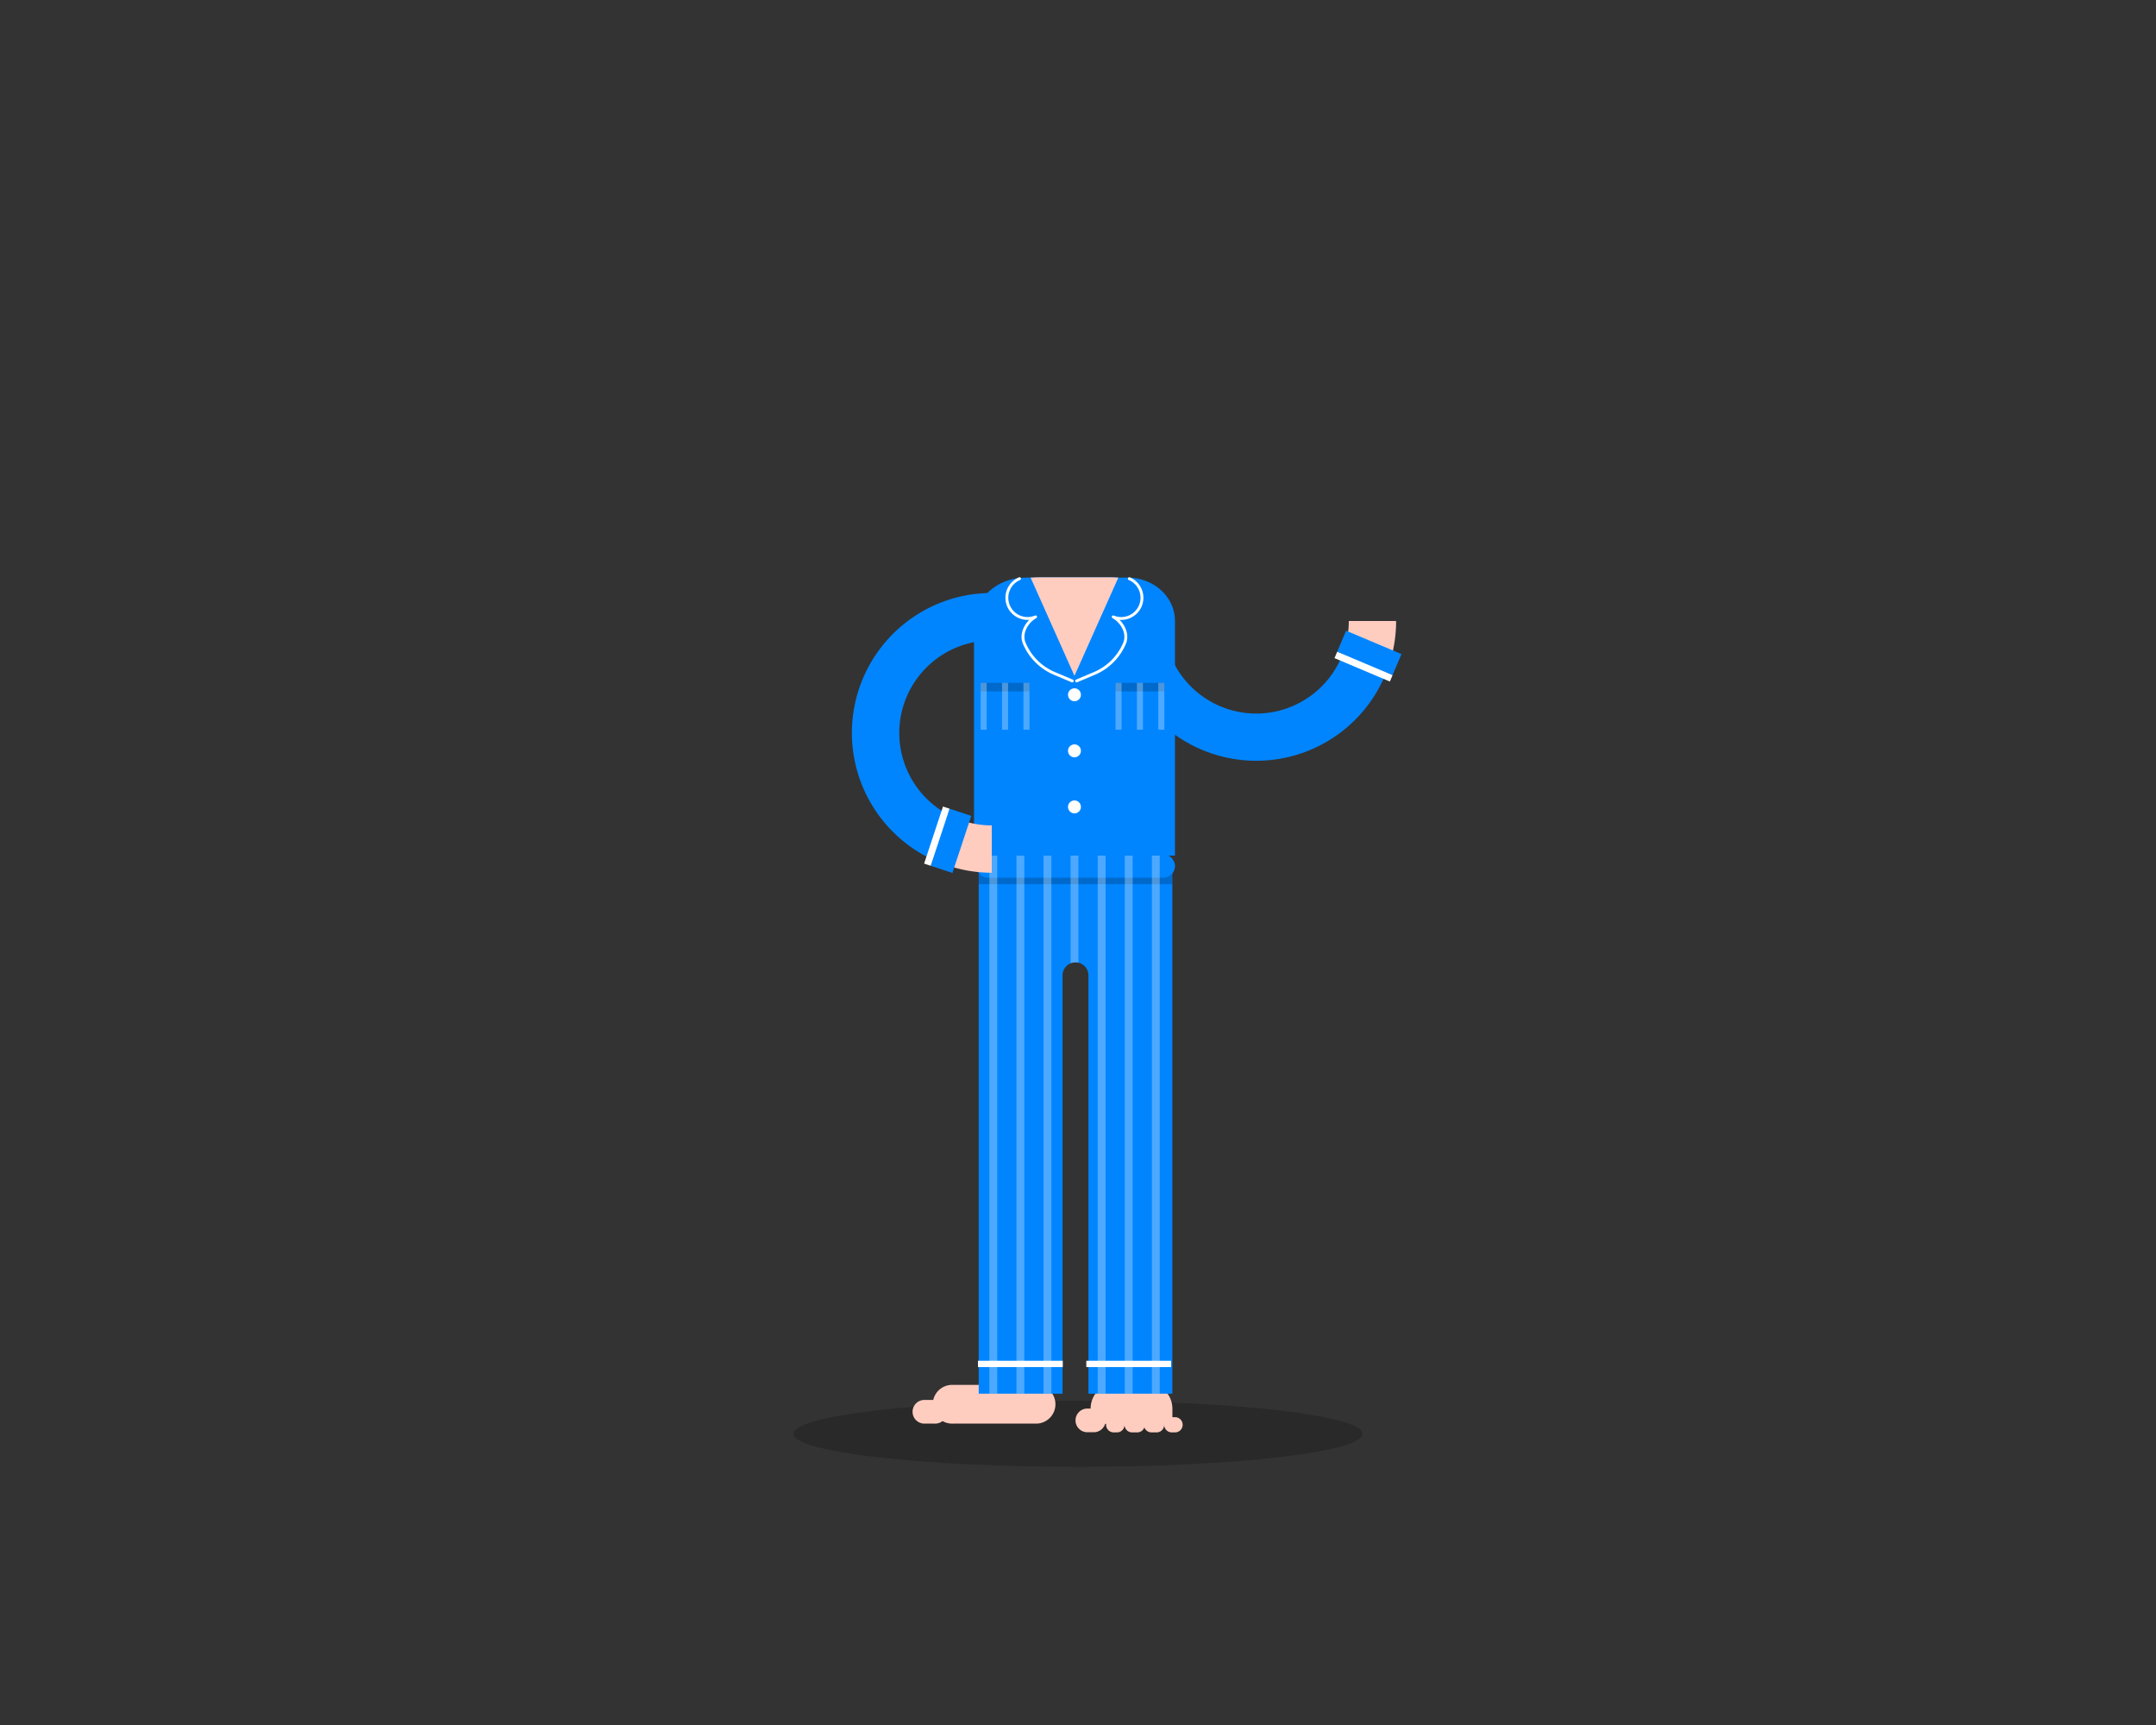 <svg id="art" xmlns="http://www.w3.org/2000/svg" viewBox="0 0 750 600" width="750" height="600"><rect x="0" y="0" width="750" height="600" fill="#333333" stroke="none"/><defs><style>.cls-1,.cls-6{fill:#0085ff;}.cls-2,.cls-7{fill:#ffcdc0;}.cls-3{opacity:0.2;}.cls-4,.cls-5{fill:#fff;}.cls-4{opacity:0.3;}.cls-6,.cls-7,.cls-8{fill-rule:evenodd;}.cls-8{fill:none;stroke:#fff;stroke-linecap:round;stroke-linejoin:round;}</style></defs><path class="cls-1" d="M344.81,222.73l15,.24.28-16.46L345,206.26a48.65,48.65,0,0,0-17.09,94.2l6.87-15a32.18,32.18,0,0,1,10.08-62.69Z"/><path class="cls-2" d="M485.66,216H469.2a32,32,0,0,1-.94,7.7l14.93,7.58A48.29,48.29,0,0,0,485.66,216Z"/><path class="cls-1" d="M468.26,223.69a32.18,32.18,0,0,1-63.43-7.7H388.36a48.65,48.65,0,0,0,94.83,15.28Z"/><ellipse class="cls-3" cx="375" cy="498.71" rx="99" ry="11.5"/><path class="cls-2" d="M362.12,200.77h23.7a20,20,0,0,1,20,20v0l-.2,97H342l.21-97.09A20,20,0,0,1,362.12,200.77Z"/><path class="cls-2" d="M402.58,485.44H382.92l-.05-146.78a9.15,9.15,0,1,0-18.3,0h0l0,146.78H345V317.78h57.63Z"/><path class="cls-2" d="M331.48,481.7h29.19a6.74,6.74,0,0,1,0,13.47H331.48a6.74,6.74,0,1,1,0-13.47Z"/><path class="cls-2" d="M388.36,481h10.48a9,9,0,0,1,9,9v5.24H379.38v-5.24A9,9,0,0,1,388.36,481Z"/><path class="cls-2" d="M321.37,486.94h3.74a4.12,4.12,0,1,1,0,8.23h-3.74a4.12,4.12,0,0,1,0-8.23Z"/><path class="cls-2" d="M378.26,489.93h2.24a4.12,4.12,0,0,1,0,8.24h-2.24a4.12,4.12,0,0,1,0-8.24Z"/><path class="cls-2" d="M387.26,492.93h1.45a2.65,2.65,0,0,1,0,5.29h-1.45a2.65,2.65,0,0,1,0-5.29Z"/><path class="cls-2" d="M394,492.93h1.44a2.65,2.65,0,1,1,0,5.29H394a2.65,2.65,0,1,1,0-5.29Z"/><path class="cls-2" d="M400.74,492.93h1.44a2.65,2.65,0,1,1,0,5.29h-1.44a2.65,2.65,0,1,1,0-5.29Z"/><path class="cls-2" d="M407.47,492.93h1.45a2.65,2.65,0,0,1,0,5.29h-1.45a2.65,2.65,0,0,1,0-5.29Z"/><path class="cls-1" d="M407.82,302.38V484.76H378.63V339.24a4.49,4.49,0,0,0-9,0V484.76H340.46V302.38Z"/><rect class="cls-3" x="340.46" y="299.31" width="67.36" height="8.23"/><rect class="cls-1" x="339.52" y="297.06" width="69.24" height="8.23" rx="4.12"/><rect class="cls-4" x="344.17" y="297.06" width="2.73" height="187.7"/><rect class="cls-4" x="353.59" y="297.06" width="2.73" height="187.7"/><rect class="cls-5" x="340.2" y="473.31" width="29.5" height="2.2"/><rect class="cls-4" x="363.01" y="297.06" width="2.73" height="187.7"/><path class="cls-4" d="M372.44,335.09a4.37,4.37,0,0,1,1.7-.34,4.32,4.32,0,0,1,1,.13V297.06h-2.72Z"/><rect class="cls-4" x="381.86" y="297.06" width="2.73" height="187.7"/><rect class="cls-4" x="391.28" y="297.06" width="2.73" height="187.7"/><rect class="cls-5" x="377.89" y="473.31" width="29.5" height="2.2"/><rect class="cls-4" x="400.7" y="297.06" width="2.73" height="187.7"/><path class="cls-6" d="M356.71,200.91h35.57c9.08,0,16.45,6.72,16.45,15v81.7H338.82V217.22C338.82,208.21,346.83,200.91,356.71,200.91Z"/><polygon class="cls-7" points="389.03 200.91 373.77 235.07 358.51 200.91 389.03 200.91"/><path class="cls-8" d="M373,236.85l-6.25-2.64a19.63,19.63,0,0,1-10.44-10.47h0c-1.42-3.37.75-7.39,3.94-9.18h0a7.21,7.21,0,0,1-9.43-3.84h0a7.21,7.21,0,0,1,3.84-9.44"/><path class="cls-8" d="M374.51,236.85l6.25-2.64a19.67,19.67,0,0,0,10.44-10.47h0c1.42-3.37-.76-7.39-3.95-9.18h0a7.22,7.22,0,0,0,9.44-3.84h0a7.22,7.22,0,0,0-3.84-9.44"/><circle class="cls-5" cx="373.77" cy="241.66" r="2.25"/><circle class="cls-5" cx="373.77" cy="261.16" r="2.25"/><circle class="cls-5" cx="373.77" cy="280.66" r="2.25"/><rect class="cls-3" x="341.14" y="237.51" width="16.98" height="2.98"/><rect class="cls-4" x="341.14" y="237.51" width="2.1" height="16.3"/><rect class="cls-4" x="348.58" y="237.51" width="2.1" height="16.3"/><rect class="cls-4" x="356.02" y="237.51" width="2.1" height="16.3"/><rect class="cls-3" x="388.05" y="237.51" width="16.98" height="2.98"/><rect class="cls-4" x="388.05" y="237.51" width="2.1" height="16.3"/><rect class="cls-4" x="395.49" y="237.51" width="2.1" height="16.3"/><rect class="cls-4" x="402.93" y="237.51" width="2.1" height="16.3"/><path class="cls-2" d="M345,303.56V287.1a32.06,32.06,0,0,1-10.22-1.68l-6.87,15A48.47,48.47,0,0,0,345,303.56Z"/><rect class="cls-1" x="320.35" y="288.48" width="20.91" height="7.95" transform="translate(-50.72 514.71) rotate(-71.7)"/><rect class="cls-5" x="315.44" y="289.62" width="20.91" height="2.41" transform="translate(-52.55 508.93) rotate(-71.7)"/><rect class="cls-1" x="465.88" y="223.14" width="20.91" height="7.95" transform="translate(826.69 621.73) rotate(-157.09)"/><rect class="cls-5" x="463.86" y="230.68" width="20.91" height="2.41" transform="translate(820.96 630.11) rotate(-157.09)"/></svg>